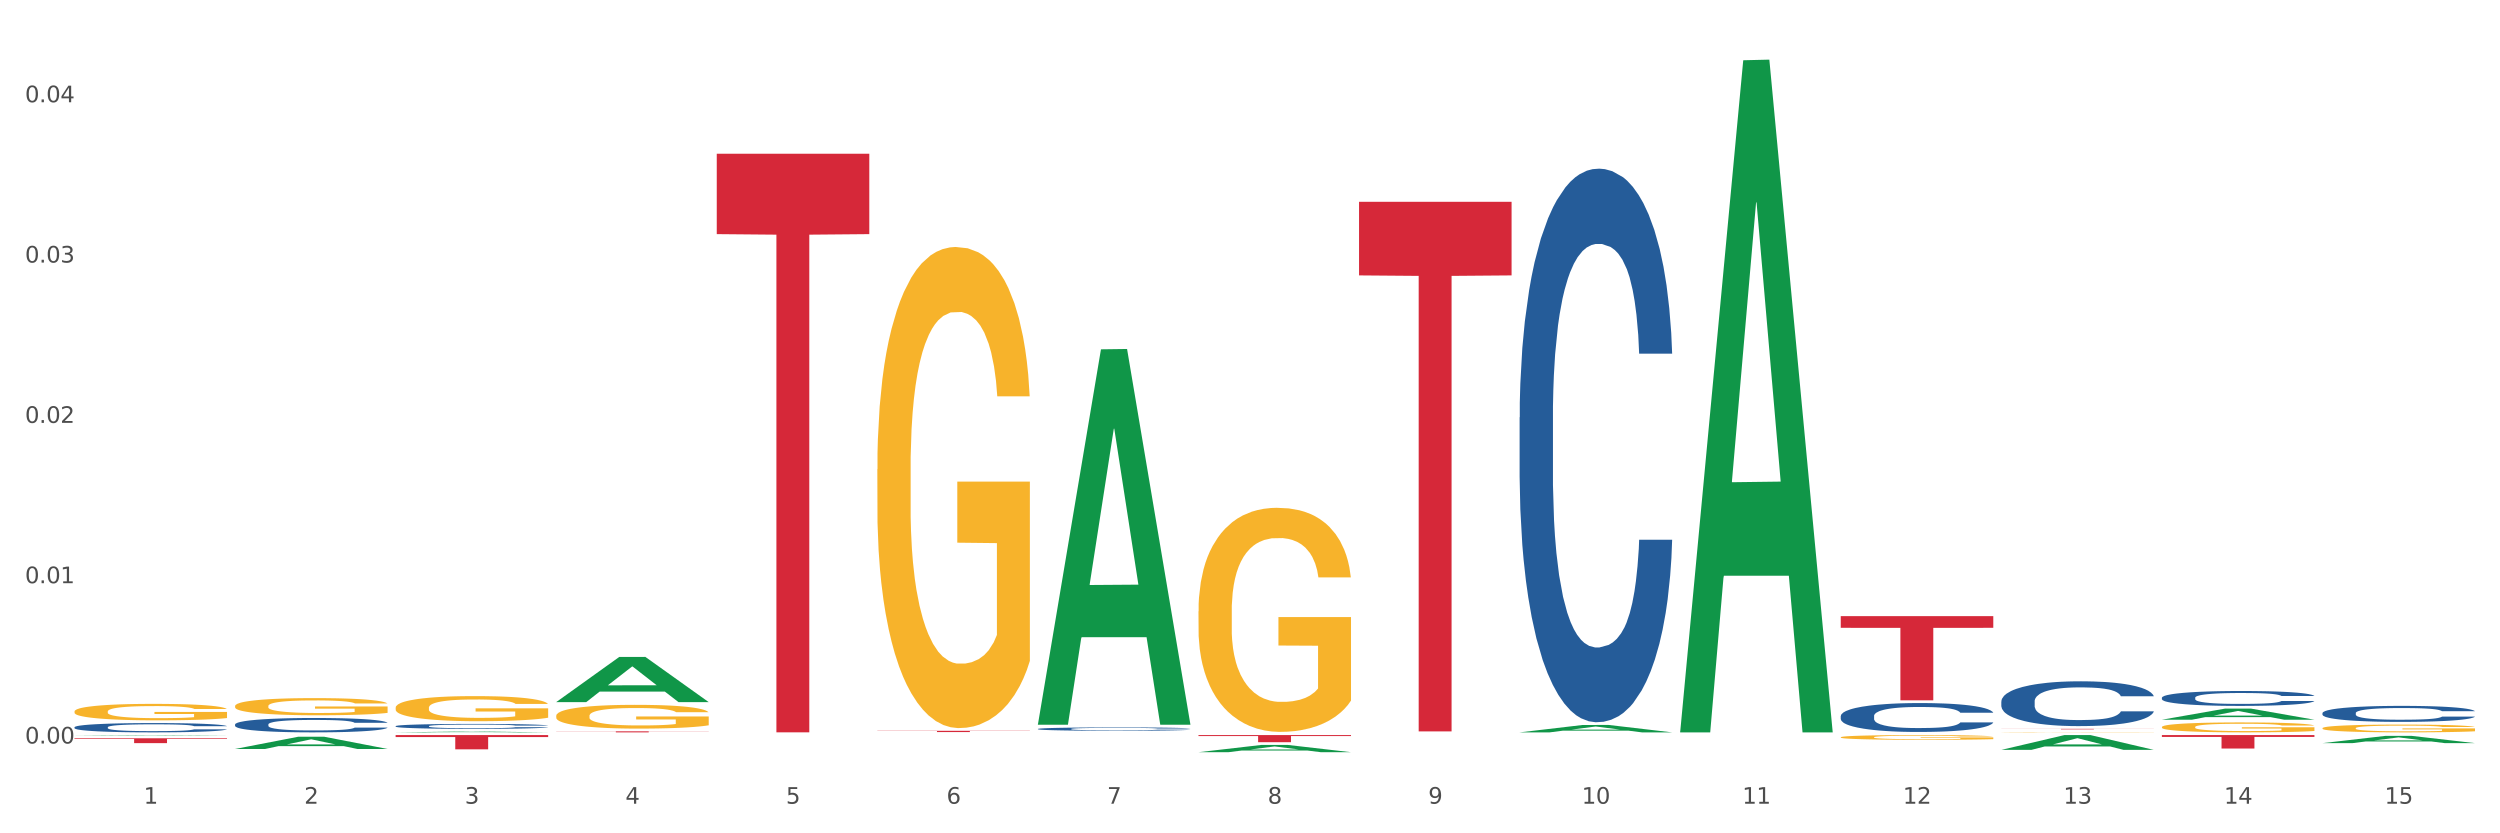 <?xml version="1.0" encoding="utf-8" standalone="no"?>
<!DOCTYPE svg PUBLIC "-//W3C//DTD SVG 1.1//EN"
  "http://www.w3.org/Graphics/SVG/1.1/DTD/svg11.dtd">
<svg xmlns:xlink="http://www.w3.org/1999/xlink" width="1080pt" height="360pt" viewBox="0 0 1080 360" xmlns="http://www.w3.org/2000/svg" version="1.1">
 <rect x="0" y="0" width="1080" height="360" fill="#333333" stroke="none"/>
 <defs>
  <style type="text/css">*{stroke-linejoin: round; stroke-linecap: butt}</style>
 </defs>
 <g id="figure_1">
  <g id="patch_1">
   <path d="M 0 360 
L 1080 360 
L 1080 0 
L 0 0 
z
" style="fill: #ffffff; stroke: #ffffff; stroke-linejoin: miter"/>
  </g>
  <g id="axes_1">
   <g id="matplotlib.axis_1">
    <g id="xtick_1">
     <g id="text_1">
      <!-- 1 -->
      <g style="fill: #4d4d4d" transform="translate(62.07 347.204) scale(0.096 -0.096)">
       <defs>
        <path id="DejaVuSans-31" d="M 794 531 
L 1825 531 
L 1825 4091 
L 703 3866 
L 703 4441 
L 1819 4666 
L 2450 4666 
L 2450 531 
L 3481 531 
L 3481 0 
L 794 0 
L 794 531 
z
" transform="scale(0.016)"/>
       </defs>
       <use xlink:href="#DejaVuSans-31"/>
      </g>
     </g>
    </g>
    <g id="xtick_2">
     <g id="text_2">
      <!-- 2 -->
      <g style="fill: #4d4d4d" transform="translate(131.436 347.204) scale(0.096 -0.096)">
       <defs>
        <path id="DejaVuSans-32" d="M 1228 531 
L 3431 531 
L 3431 0 
L 469 0 
L 469 531 
Q 828 903 1448 1529 
Q 2069 2156 2228 2338 
Q 2531 2678 2651 2914 
Q 2772 3150 2772 3378 
Q 2772 3750 2511 3984 
Q 2250 4219 1831 4219 
Q 1534 4219 1204 4116 
Q 875 4013 500 3803 
L 500 4441 
Q 881 4594 1212 4672 
Q 1544 4750 1819 4750 
Q 2544 4750 2975 4387 
Q 3406 4025 3406 3419 
Q 3406 3131 3298 2873 
Q 3191 2616 2906 2266 
Q 2828 2175 2409 1742 
Q 1991 1309 1228 531 
z
" transform="scale(0.016)"/>
       </defs>
       <use xlink:href="#DejaVuSans-32"/>
      </g>
     </g>
    </g>
    <g id="xtick_3">
     <g id="text_3">
      <!-- 3 -->
      <g style="fill: #4d4d4d" transform="translate(200.802 347.204) scale(0.096 -0.096)">
       <defs>
        <path id="DejaVuSans-33" d="M 2597 2516 
Q 3050 2419 3304 2112 
Q 3559 1806 3559 1356 
Q 3559 666 3084 287 
Q 2609 -91 1734 -91 
Q 1441 -91 1130 -33 
Q 819 25 488 141 
L 488 750 
Q 750 597 1062 519 
Q 1375 441 1716 441 
Q 2309 441 2620 675 
Q 2931 909 2931 1356 
Q 2931 1769 2642 2001 
Q 2353 2234 1838 2234 
L 1294 2234 
L 1294 2753 
L 1863 2753 
Q 2328 2753 2575 2939 
Q 2822 3125 2822 3475 
Q 2822 3834 2567 4026 
Q 2313 4219 1838 4219 
Q 1578 4219 1281 4162 
Q 984 4106 628 3988 
L 628 4550 
Q 988 4650 1302 4700 
Q 1616 4750 1894 4750 
Q 2613 4750 3031 4423 
Q 3450 4097 3450 3541 
Q 3450 3153 3228 2886 
Q 3006 2619 2597 2516 
z
" transform="scale(0.016)"/>
       </defs>
       <use xlink:href="#DejaVuSans-33"/>
      </g>
     </g>
    </g>
    <g id="xtick_4">
     <g id="text_4">
      <!-- 4 -->
      <g style="fill: #4d4d4d" transform="translate(270.169 347.204) scale(0.096 -0.096)">
       <defs>
        <path id="DejaVuSans-34" d="M 2419 4116 
L 825 1625 
L 2419 1625 
L 2419 4116 
z
M 2253 4666 
L 3047 4666 
L 3047 1625 
L 3713 1625 
L 3713 1100 
L 3047 1100 
L 3047 0 
L 2419 0 
L 2419 1100 
L 313 1100 
L 313 1709 
L 2253 4666 
z
" transform="scale(0.016)"/>
       </defs>
       <use xlink:href="#DejaVuSans-34"/>
      </g>
     </g>
    </g>
    <g id="xtick_5">
     <g id="text_5">
      <!-- 5 -->
      <g style="fill: #4d4d4d" transform="translate(339.535 347.204) scale(0.096 -0.096)">
       <defs>
        <path id="DejaVuSans-35" d="M 691 4666 
L 3169 4666 
L 3169 4134 
L 1269 4134 
L 1269 2991 
Q 1406 3038 1543 3061 
Q 1681 3084 1819 3084 
Q 2600 3084 3056 2656 
Q 3513 2228 3513 1497 
Q 3513 744 3044 326 
Q 2575 -91 1722 -91 
Q 1428 -91 1123 -41 
Q 819 9 494 109 
L 494 744 
Q 775 591 1075 516 
Q 1375 441 1709 441 
Q 2250 441 2565 725 
Q 2881 1009 2881 1497 
Q 2881 1984 2565 2268 
Q 2250 2553 1709 2553 
Q 1456 2553 1204 2497 
Q 953 2441 691 2322 
L 691 4666 
z
" transform="scale(0.016)"/>
       </defs>
       <use xlink:href="#DejaVuSans-35"/>
      </g>
     </g>
    </g>
    <g id="xtick_6">
     <g id="text_6">
      <!-- 6 -->
      <g style="fill: #4d4d4d" transform="translate(408.901 347.204) scale(0.096 -0.096)">
       <defs>
        <path id="DejaVuSans-36" d="M 2113 2584 
Q 1688 2584 1439 2293 
Q 1191 2003 1191 1497 
Q 1191 994 1439 701 
Q 1688 409 2113 409 
Q 2538 409 2786 701 
Q 3034 994 3034 1497 
Q 3034 2003 2786 2293 
Q 2538 2584 2113 2584 
z
M 3366 4563 
L 3366 3988 
Q 3128 4100 2886 4159 
Q 2644 4219 2406 4219 
Q 1781 4219 1451 3797 
Q 1122 3375 1075 2522 
Q 1259 2794 1537 2939 
Q 1816 3084 2150 3084 
Q 2853 3084 3261 2657 
Q 3669 2231 3669 1497 
Q 3669 778 3244 343 
Q 2819 -91 2113 -91 
Q 1303 -91 875 529 
Q 447 1150 447 2328 
Q 447 3434 972 4092 
Q 1497 4750 2381 4750 
Q 2619 4750 2861 4703 
Q 3103 4656 3366 4563 
z
" transform="scale(0.016)"/>
       </defs>
       <use xlink:href="#DejaVuSans-36"/>
      </g>
     </g>
    </g>
    <g id="xtick_7">
     <g id="text_7">
      <!-- 7 -->
      <g style="fill: #4d4d4d" transform="translate(478.267 347.204) scale(0.096 -0.096)">
       <defs>
        <path id="DejaVuSans-37" d="M 525 4666 
L 3525 4666 
L 3525 4397 
L 1831 0 
L 1172 0 
L 2766 4134 
L 525 4134 
L 525 4666 
z
" transform="scale(0.016)"/>
       </defs>
       <use xlink:href="#DejaVuSans-37"/>
      </g>
     </g>
    </g>
    <g id="xtick_8">
     <g id="text_8">
      <!-- 8 -->
      <g style="fill: #4d4d4d" transform="translate(547.634 347.204) scale(0.096 -0.096)">
       <defs>
        <path id="DejaVuSans-38" d="M 2034 2216 
Q 1584 2216 1326 1975 
Q 1069 1734 1069 1313 
Q 1069 891 1326 650 
Q 1584 409 2034 409 
Q 2484 409 2743 651 
Q 3003 894 3003 1313 
Q 3003 1734 2745 1975 
Q 2488 2216 2034 2216 
z
M 1403 2484 
Q 997 2584 770 2862 
Q 544 3141 544 3541 
Q 544 4100 942 4425 
Q 1341 4750 2034 4750 
Q 2731 4750 3128 4425 
Q 3525 4100 3525 3541 
Q 3525 3141 3298 2862 
Q 3072 2584 2669 2484 
Q 3125 2378 3379 2068 
Q 3634 1759 3634 1313 
Q 3634 634 3220 271 
Q 2806 -91 2034 -91 
Q 1263 -91 848 271 
Q 434 634 434 1313 
Q 434 1759 690 2068 
Q 947 2378 1403 2484 
z
M 1172 3481 
Q 1172 3119 1398 2916 
Q 1625 2713 2034 2713 
Q 2441 2713 2670 2916 
Q 2900 3119 2900 3481 
Q 2900 3844 2670 4047 
Q 2441 4250 2034 4250 
Q 1625 4250 1398 4047 
Q 1172 3844 1172 3481 
z
" transform="scale(0.016)"/>
       </defs>
       <use xlink:href="#DejaVuSans-38"/>
      </g>
     </g>
    </g>
    <g id="xtick_9">
     <g id="text_9">
      <!-- 9 -->
      <g style="fill: #4d4d4d" transform="translate(617 347.204) scale(0.096 -0.096)">
       <defs>
        <path id="DejaVuSans-39" d="M 703 97 
L 703 672 
Q 941 559 1184 500 
Q 1428 441 1663 441 
Q 2288 441 2617 861 
Q 2947 1281 2994 2138 
Q 2813 1869 2534 1725 
Q 2256 1581 1919 1581 
Q 1219 1581 811 2004 
Q 403 2428 403 3163 
Q 403 3881 828 4315 
Q 1253 4750 1959 4750 
Q 2769 4750 3195 4129 
Q 3622 3509 3622 2328 
Q 3622 1225 3098 567 
Q 2575 -91 1691 -91 
Q 1453 -91 1209 -44 
Q 966 3 703 97 
z
M 1959 2075 
Q 2384 2075 2632 2365 
Q 2881 2656 2881 3163 
Q 2881 3666 2632 3958 
Q 2384 4250 1959 4250 
Q 1534 4250 1286 3958 
Q 1038 3666 1038 3163 
Q 1038 2656 1286 2365 
Q 1534 2075 1959 2075 
z
" transform="scale(0.016)"/>
       </defs>
       <use xlink:href="#DejaVuSans-39"/>
      </g>
     </g>
    </g>
    <g id="xtick_10">
     <g id="text_10">
      <!-- 10 -->
      <g style="fill: #4d4d4d" transform="translate(683.312 347.204) scale(0.096 -0.096)">
       <defs>
        <path id="DejaVuSans-30" d="M 2034 4250 
Q 1547 4250 1301 3770 
Q 1056 3291 1056 2328 
Q 1056 1369 1301 889 
Q 1547 409 2034 409 
Q 2525 409 2770 889 
Q 3016 1369 3016 2328 
Q 3016 3291 2770 3770 
Q 2525 4250 2034 4250 
z
M 2034 4750 
Q 2819 4750 3233 4129 
Q 3647 3509 3647 2328 
Q 3647 1150 3233 529 
Q 2819 -91 2034 -91 
Q 1250 -91 836 529 
Q 422 1150 422 2328 
Q 422 3509 836 4129 
Q 1250 4750 2034 4750 
z
" transform="scale(0.016)"/>
       </defs>
       <use xlink:href="#DejaVuSans-31"/>
       <use xlink:href="#DejaVuSans-30" transform="translate(63.623 0)"/>
      </g>
     </g>
    </g>
    <g id="xtick_11">
     <g id="text_11">
      <!-- 11 -->
      <g style="fill: #4d4d4d" transform="translate(752.678 347.204) scale(0.096 -0.096)">
       <use xlink:href="#DejaVuSans-31"/>
       <use xlink:href="#DejaVuSans-31" transform="translate(63.623 0)"/>
      </g>
     </g>
    </g>
    <g id="xtick_12">
     <g id="text_12">
      <!-- 12 -->
      <g style="fill: #4d4d4d" transform="translate(822.044 347.204) scale(0.096 -0.096)">
       <use xlink:href="#DejaVuSans-31"/>
       <use xlink:href="#DejaVuSans-32" transform="translate(63.623 0)"/>
      </g>
     </g>
    </g>
    <g id="xtick_13">
     <g id="text_13">
      <!-- 13 -->
      <g style="fill: #4d4d4d" transform="translate(891.411 347.204) scale(0.096 -0.096)">
       <use xlink:href="#DejaVuSans-31"/>
       <use xlink:href="#DejaVuSans-33" transform="translate(63.623 0)"/>
      </g>
     </g>
    </g>
    <g id="xtick_14">
     <g id="text_14">
      <!-- 14 -->
      <g style="fill: #4d4d4d" transform="translate(960.777 347.204) scale(0.096 -0.096)">
       <use xlink:href="#DejaVuSans-31"/>
       <use xlink:href="#DejaVuSans-34" transform="translate(63.623 0)"/>
      </g>
     </g>
    </g>
    <g id="xtick_15">
     <g id="text_15">
      <!-- 15 -->
      <g style="fill: #4d4d4d" transform="translate(1030.143 347.204) scale(0.096 -0.096)">
       <use xlink:href="#DejaVuSans-31"/>
       <use xlink:href="#DejaVuSans-35" transform="translate(63.623 0)"/>
      </g>
     </g>
    </g>
    <g id="xtick_16"/>
    <g id="xtick_17"/>
    <g id="xtick_18"/>
    <g id="xtick_19"/>
    <g id="xtick_20"/>
    <g id="xtick_21"/>
    <g id="xtick_22"/>
    <g id="xtick_23"/>
    <g id="xtick_24"/>
    <g id="xtick_25"/>
    <g id="xtick_26"/>
    <g id="xtick_27"/>
    <g id="xtick_28"/>
    <g id="xtick_29"/>
   </g>
   <g id="matplotlib.axis_2">
    <g id="ytick_1">
     <g id="text_16">
      <!-- 0.00 -->
      <g style="fill: #4d4d4d" transform="translate(10.8 321.2) scale(0.096 -0.096)">
       <defs>
        <path id="DejaVuSans-2e" d="M 684 794 
L 1344 794 
L 1344 0 
L 684 0 
L 684 794 
z
" transform="scale(0.016)"/>
       </defs>
       <use xlink:href="#DejaVuSans-30"/>
       <use xlink:href="#DejaVuSans-2e" transform="translate(63.623 0)"/>
       <use xlink:href="#DejaVuSans-30" transform="translate(95.41 0)"/>
       <use xlink:href="#DejaVuSans-30" transform="translate(159.033 0)"/>
      </g>
     </g>
    </g>
    <g id="ytick_2">
     <g id="text_17">
      <!-- 0.01 -->
      <g style="fill: #4d4d4d" transform="translate(10.8 251.944) scale(0.096 -0.096)">
       <use xlink:href="#DejaVuSans-30"/>
       <use xlink:href="#DejaVuSans-2e" transform="translate(63.623 0)"/>
       <use xlink:href="#DejaVuSans-30" transform="translate(95.41 0)"/>
       <use xlink:href="#DejaVuSans-31" transform="translate(159.033 0)"/>
      </g>
     </g>
    </g>
    <g id="ytick_3">
     <g id="text_18">
      <!-- 0.02 -->
      <g style="fill: #4d4d4d" transform="translate(10.8 182.688) scale(0.096 -0.096)">
       <use xlink:href="#DejaVuSans-30"/>
       <use xlink:href="#DejaVuSans-2e" transform="translate(63.623 0)"/>
       <use xlink:href="#DejaVuSans-30" transform="translate(95.41 0)"/>
       <use xlink:href="#DejaVuSans-32" transform="translate(159.033 0)"/>
      </g>
     </g>
    </g>
    <g id="ytick_4">
     <g id="text_19">
      <!-- 0.03 -->
      <g style="fill: #4d4d4d" transform="translate(10.8 113.432) scale(0.096 -0.096)">
       <use xlink:href="#DejaVuSans-30"/>
       <use xlink:href="#DejaVuSans-2e" transform="translate(63.623 0)"/>
       <use xlink:href="#DejaVuSans-30" transform="translate(95.41 0)"/>
       <use xlink:href="#DejaVuSans-33" transform="translate(159.033 0)"/>
      </g>
     </g>
    </g>
    <g id="ytick_5">
     <g id="text_20">
      <!-- 0.04 -->
      <g style="fill: #4d4d4d" transform="translate(10.8 44.175) scale(0.096 -0.096)">
       <use xlink:href="#DejaVuSans-30"/>
       <use xlink:href="#DejaVuSans-2e" transform="translate(63.623 0)"/>
       <use xlink:href="#DejaVuSans-30" transform="translate(95.41 0)"/>
       <use xlink:href="#DejaVuSans-34" transform="translate(159.033 0)"/>
      </g>
     </g>
    </g>
    <g id="ytick_6"/>
    <g id="ytick_7"/>
    <g id="ytick_8"/>
    <g id="ytick_9"/>
   </g>
   <g id="PolyCollection_1">
    <path d="M 101.541 323.549 
L 101.609 323.544 
L 128.784 318.28 
L 140.061 318.275 
L 167.439 323.559 
L 154.395 323.559 
L 148.485 322.328 
L 120.427 322.328 
L 120.224 322.348 
L 114.517 323.559 
L 101.541 323.559 
L 101.541 323.549 
L 123.96 321.594 
L 144.952 321.589 
L 134.558 319.401 
L 134.422 319.392 
L 134.286 319.406 
L 123.892 321.589 
L 123.96 321.594 
L 101.541 323.549 
z
" clip-path="url(#p23dbd5005e)" style="fill: #109648"/>
    <path d="M 32.175 317.768 
L 32.243 317.768 
L 59.417 317.553 
L 70.695 317.553 
L 98.073 317.769 
L 85.029 317.769 
L 79.119 317.718 
L 51.061 317.718 
L 50.857 317.719 
L 45.151 317.769 
L 32.175 317.769 
L 32.175 317.768 
L 54.594 317.688 
L 75.586 317.688 
L 65.192 317.599 
L 65.056 317.599 
L 64.92 317.599 
L 54.526 317.688 
L 54.594 317.688 
L 32.175 317.768 
z
" clip-path="url(#p23dbd5005e)" style="fill: #109648"/>
    <path d="M 240.274 303.284 
L 240.342 303.266 
L 267.516 283.799 
L 278.793 283.78 
L 306.172 303.321 
L 293.128 303.321 
L 287.217 298.77 
L 259.16 298.77 
L 258.956 298.844 
L 253.249 303.321 
L 240.274 303.321 
L 240.274 303.284 
L 262.693 296.055 
L 283.685 296.037 
L 273.291 287.945 
L 273.155 287.908 
L 273.019 287.964 
L 262.625 296.037 
L 262.693 296.055 
L 240.274 303.284 
z
" clip-path="url(#p23dbd5005e)" style="fill: #109648"/>
    <path d="M 170.907 316.385 
L 170.975 316.385 
L 198.15 316.036 
L 209.427 316.035 
L 236.805 316.386 
L 223.762 316.386 
L 217.851 316.304 
L 189.794 316.304 
L 189.59 316.306 
L 183.883 316.386 
L 170.907 316.386 
L 170.907 316.385 
L 193.326 316.256 
L 214.319 316.255 
L 203.924 316.11 
L 203.788 316.109 
L 203.653 316.11 
L 193.258 316.255 
L 193.326 316.256 
L 170.907 316.385 
z
" clip-path="url(#p23dbd5005e)" style="fill: #109648"/>
    <path d="M 448.372 312.77 
L 448.44 312.618 
L 475.615 150.908 
L 486.892 150.756 
L 514.27 313.075 
L 501.227 313.075 
L 495.316 275.277 
L 467.259 275.277 
L 467.055 275.886 
L 461.348 313.075 
L 448.372 313.075 
L 448.372 312.77 
L 470.791 252.72 
L 491.783 252.567 
L 481.389 185.353 
L 481.253 185.048 
L 481.117 185.506 
L 470.723 252.567 
L 470.791 252.72 
L 448.372 312.77 
z
" clip-path="url(#p23dbd5005e)" style="fill: #109648"/>
    <path d="M 517.739 324.944 
L 517.806 324.941 
L 544.981 321.807 
L 556.258 321.804 
L 583.636 324.95 
L 570.593 324.95 
L 564.682 324.217 
L 536.625 324.217 
L 536.421 324.229 
L 530.714 324.95 
L 517.739 324.95 
L 517.739 324.944 
L 540.157 323.78 
L 561.15 323.777 
L 550.755 322.475 
L 550.62 322.469 
L 550.484 322.478 
L 540.089 323.777 
L 540.157 323.78 
L 517.739 324.944 
z
" clip-path="url(#p23dbd5005e)" style="fill: #109648"/>
    <path d="M 725.837 315.84 
L 725.905 315.567 
L 753.08 26.032 
L 764.357 25.759 
L 791.735 316.386 
L 778.691 316.386 
L 772.781 248.709 
L 744.723 248.709 
L 744.52 249.801 
L 738.813 316.386 
L 725.837 316.386 
L 725.837 315.84 
L 748.256 208.322 
L 769.248 208.049 
L 758.854 87.705 
L 758.718 87.159 
L 758.582 87.978 
L 748.188 208.049 
L 748.256 208.322 
L 725.837 315.84 
z
" clip-path="url(#p23dbd5005e)" style="fill: #109648"/>
    <path d="M 656.471 316.38 
L 656.539 316.377 
L 683.713 313.187 
L 694.991 313.184 
L 722.369 316.386 
L 709.325 316.386 
L 703.415 315.64 
L 675.357 315.64 
L 675.153 315.652 
L 669.447 316.386 
L 656.471 316.386 
L 656.471 316.38 
L 678.89 315.195 
L 699.882 315.192 
L 689.488 313.866 
L 689.352 313.86 
L 689.216 313.869 
L 678.822 315.192 
L 678.89 315.195 
L 656.471 316.38 
z
" clip-path="url(#p23dbd5005e)" style="fill: #109648"/>
    <path d="M 1003.302 321.029 
L 1003.37 321.026 
L 1030.544 317.897 
L 1041.822 317.894 
L 1069.2 321.035 
L 1056.156 321.035 
L 1050.246 320.304 
L 1022.188 320.304 
L 1021.984 320.316 
L 1016.278 321.035 
L 1003.302 321.035 
L 1003.302 321.029 
L 1025.721 319.867 
L 1046.713 319.864 
L 1036.319 318.564 
L 1036.183 318.558 
L 1036.047 318.567 
L 1025.653 319.864 
L 1025.721 319.867 
L 1003.302 321.029 
z
" clip-path="url(#p23dbd5005e)" style="fill: #109648"/>
    <path d="M 933.936 310.911 
L 934.004 310.907 
L 961.178 306.126 
L 972.456 306.121 
L 999.834 310.92 
L 986.79 310.92 
L 980.88 309.803 
L 952.822 309.803 
L 952.618 309.821 
L 946.912 310.92 
L 933.936 310.92 
L 933.936 310.911 
L 956.355 309.136 
L 977.347 309.131 
L 966.953 307.144 
L 966.817 307.135 
L 966.681 307.149 
L 956.287 309.131 
L 956.355 309.136 
L 933.936 310.911 
z
" clip-path="url(#p23dbd5005e)" style="fill: #109648"/>
    <path d="M 864.57 323.944 
L 864.638 323.938 
L 891.812 317.559 
L 903.089 317.553 
L 930.468 323.956 
L 917.424 323.956 
L 911.513 322.465 
L 883.456 322.465 
L 883.252 322.489 
L 877.545 323.956 
L 864.57 323.956 
L 864.57 323.944 
L 886.989 321.575 
L 907.981 321.569 
L 897.587 318.918 
L 897.451 318.906 
L 897.315 318.924 
L 886.921 321.569 
L 886.989 321.575 
L 864.57 323.944 
z
" clip-path="url(#p23dbd5005e)" style="fill: #109648"/>
    <path d="M 240.274 309.237 
L 240.351 309.227 
L 240.351 308.89 
L 240.507 308.599 
L 241.285 307.895 
L 242.452 307.313 
L 243.308 307.003 
L 244.164 306.75 
L 245.175 306.496 
L 246.42 306.234 
L 248.676 305.849 
L 250.077 305.652 
L 251.788 305.445 
L 254.9 305.145 
L 257.157 304.976 
L 259.491 304.835 
L 263.303 304.666 
L 265.793 304.591 
L 268.438 304.535 
L 271.628 304.497 
L 274.04 304.488 
L 279.33 304.516 
L 283.843 304.601 
L 286.021 304.666 
L 288.822 304.779 
L 290.3 304.854 
L 292.712 305.004 
L 295.202 305.201 
L 296.913 305.37 
L 299.481 305.689 
L 301.426 306.008 
L 303.215 306.403 
L 304.149 306.675 
L 304.849 306.928 
L 305.471 307.219 
L 306.094 307.679 
L 292.089 307.679 
L 291.545 307.35 
L 290.689 307.041 
L 289.444 306.74 
L 288.355 306.553 
L 286.488 306.318 
L 284.776 306.168 
L 282.987 306.055 
L 280.808 305.961 
L 279.097 305.914 
L 276.685 305.877 
L 271.939 305.886 
L 268.749 305.961 
L 266.571 306.055 
L 265.17 306.14 
L 263.925 306.234 
L 262.525 306.365 
L 260.891 306.562 
L 259.724 306.74 
L 258.557 306.966 
L 257.623 307.191 
L 256.768 307.454 
L 256.067 307.735 
L 255.523 308.026 
L 255.056 308.383 
L 254.667 308.974 
L 254.667 310.26 
L 254.823 310.551 
L 255.212 310.936 
L 255.678 311.226 
L 256.456 311.574 
L 257.157 311.808 
L 258.479 312.146 
L 259.957 312.428 
L 261.124 312.606 
L 262.291 312.756 
L 264.314 312.963 
L 266.571 313.132 
L 268.516 313.235 
L 271.161 313.329 
L 272.95 313.366 
L 274.506 313.385 
L 278.319 313.385 
L 281.042 313.357 
L 284.076 313.291 
L 286.41 313.207 
L 288.355 313.104 
L 290.533 312.935 
L 291.934 312.775 
L 291.934 310.814 
L 274.818 310.804 
L 274.818 309.5 
L 306.172 309.5 
L 306.172 313.329 
L 304.849 313.526 
L 303.371 313.704 
L 301.815 313.864 
L 299.481 314.061 
L 296.68 314.249 
L 294.19 314.38 
L 291.545 314.493 
L 288.433 314.596 
L 284.387 314.69 
L 281.897 314.727 
L 278.785 314.755 
L 275.129 314.765 
L 271.939 314.746 
L 268.827 314.699 
L 265.559 314.615 
L 262.369 314.493 
L 259.957 314.371 
L 257.546 314.22 
L 254.978 314.023 
L 252.955 313.836 
L 251.399 313.667 
L 249.688 313.451 
L 247.82 313.169 
L 246.42 312.916 
L 245.175 312.653 
L 243.853 312.315 
L 242.919 312.024 
L 241.985 311.658 
L 241.441 311.386 
L 240.818 310.964 
L 240.351 310.372 
L 240.274 309.237 
z
" clip-path="url(#p23dbd5005e)" style="fill: #f7b32b"/>
    <path d="M 309.64 66.405 
L 375.538 66.405 
L 375.538 101.141 
L 349.616 101.376 
L 349.616 316.363 
L 335.406 316.363 
L 335.406 101.376 
L 309.64 101.141 
L 309.64 66.64 
L 309.64 66.405 
z
" clip-path="url(#p23dbd5005e)" style="fill: #d62839"/>
    <path d="M 240.274 315.932 
L 306.172 315.932 
L 306.172 315.995 
L 280.25 315.995 
L 280.25 316.386 
L 266.039 316.386 
L 266.039 315.995 
L 240.274 315.995 
L 240.274 315.932 
L 240.274 315.932 
z
" clip-path="url(#p23dbd5005e)" style="fill: #d62839"/>
    <path d="M 170.907 317.553 
L 236.805 317.553 
L 236.805 318.409 
L 210.883 318.415 
L 210.883 323.714 
L 196.673 323.714 
L 196.673 318.415 
L 170.907 318.409 
L 170.907 317.559 
L 170.907 317.553 
z
" clip-path="url(#p23dbd5005e)" style="fill: #d62839"/>
    <path d="M 32.175 318.936 
L 98.073 318.936 
L 98.073 319.226 
L 72.151 319.228 
L 72.151 321.021 
L 57.941 321.021 
L 57.941 319.228 
L 32.175 319.226 
L 32.175 318.938 
L 32.175 318.936 
z
" clip-path="url(#p23dbd5005e)" style="fill: #d62839"/>
    <path d="M 32.175 307.362 
L 32.253 307.355 
L 32.253 307.121 
L 32.408 306.92 
L 33.186 306.432 
L 34.353 306.028 
L 35.209 305.814 
L 36.065 305.638 
L 37.076 305.463 
L 38.321 305.28 
L 40.578 305.014 
L 41.978 304.877 
L 43.69 304.734 
L 46.802 304.526 
L 49.058 304.409 
L 51.392 304.311 
L 55.204 304.194 
L 57.694 304.142 
L 60.339 304.103 
L 63.529 304.077 
L 65.941 304.071 
L 71.231 304.09 
L 75.744 304.149 
L 77.922 304.194 
L 80.723 304.272 
L 82.201 304.324 
L 84.613 304.428 
L 87.103 304.565 
L 88.815 304.682 
L 91.382 304.903 
L 93.327 305.124 
L 95.116 305.397 
L 96.05 305.586 
L 96.75 305.762 
L 97.373 305.963 
L 97.995 306.282 
L 83.991 306.282 
L 83.446 306.054 
L 82.59 305.84 
L 81.346 305.632 
L 80.256 305.502 
L 78.389 305.339 
L 76.677 305.235 
L 74.888 305.157 
L 72.71 305.092 
L 70.998 305.059 
L 68.586 305.033 
L 63.84 305.04 
L 60.65 305.092 
L 58.472 305.157 
L 57.071 305.215 
L 55.827 305.28 
L 54.426 305.371 
L 52.792 305.508 
L 51.625 305.632 
L 50.458 305.788 
L 49.525 305.944 
L 48.669 306.126 
L 47.969 306.321 
L 47.424 306.523 
L 46.957 306.77 
L 46.568 307.18 
L 46.568 308.071 
L 46.724 308.273 
L 47.113 308.539 
L 47.58 308.741 
L 48.358 308.982 
L 49.058 309.144 
L 50.381 309.378 
L 51.859 309.573 
L 53.026 309.697 
L 54.193 309.801 
L 56.216 309.944 
L 58.472 310.061 
L 60.417 310.133 
L 63.062 310.198 
L 64.852 310.224 
L 66.408 310.237 
L 70.22 310.237 
L 72.943 310.217 
L 75.977 310.172 
L 78.311 310.113 
L 80.256 310.042 
L 82.435 309.925 
L 83.835 309.814 
L 83.835 308.455 
L 66.719 308.448 
L 66.719 307.544 
L 98.073 307.544 
L 98.073 310.198 
L 96.75 310.334 
L 95.272 310.458 
L 93.716 310.569 
L 91.382 310.705 
L 88.581 310.835 
L 86.091 310.926 
L 83.446 311.004 
L 80.334 311.076 
L 76.288 311.141 
L 73.799 311.167 
L 70.687 311.187 
L 67.03 311.193 
L 63.84 311.18 
L 60.728 311.148 
L 57.461 311.089 
L 54.271 311.004 
L 51.859 310.92 
L 49.447 310.816 
L 46.879 310.679 
L 44.857 310.549 
L 43.301 310.432 
L 41.589 310.282 
L 39.722 310.087 
L 38.321 309.912 
L 37.076 309.73 
L 35.754 309.495 
L 34.82 309.294 
L 33.887 309.04 
L 33.342 308.851 
L 32.72 308.559 
L 32.253 308.149 
L 32.175 307.362 
z
" clip-path="url(#p23dbd5005e)" style="fill: #f7b32b"/>
    <path d="M 101.541 305.011 
L 101.619 305.004 
L 101.619 304.761 
L 101.775 304.551 
L 102.553 304.043 
L 103.72 303.623 
L 104.575 303.399 
L 105.431 303.216 
L 106.443 303.033 
L 107.688 302.844 
L 109.944 302.566 
L 111.344 302.424 
L 113.056 302.275 
L 116.168 302.058 
L 118.424 301.936 
L 120.758 301.835 
L 124.57 301.713 
L 127.06 301.659 
L 129.705 301.618 
L 132.895 301.591 
L 135.307 301.584 
L 140.598 301.604 
L 145.11 301.665 
L 147.289 301.713 
L 150.089 301.794 
L 151.568 301.848 
L 153.979 301.957 
L 156.469 302.099 
L 158.181 302.221 
L 160.748 302.451 
L 162.693 302.681 
L 164.483 302.966 
L 165.416 303.162 
L 166.117 303.345 
L 166.739 303.555 
L 167.361 303.887 
L 153.357 303.887 
L 152.812 303.65 
L 151.957 303.426 
L 150.712 303.21 
L 149.623 303.074 
L 147.755 302.905 
L 146.044 302.796 
L 144.254 302.715 
L 142.076 302.647 
L 140.364 302.614 
L 137.952 302.586 
L 133.206 302.593 
L 130.017 302.647 
L 127.838 302.715 
L 126.438 302.776 
L 125.193 302.844 
L 123.792 302.939 
L 122.159 303.081 
L 120.992 303.21 
L 119.825 303.372 
L 118.891 303.535 
L 118.035 303.724 
L 117.335 303.928 
L 116.79 304.137 
L 116.324 304.395 
L 115.935 304.822 
L 115.935 305.749 
L 116.09 305.959 
L 116.479 306.237 
L 116.946 306.447 
L 117.724 306.698 
L 118.424 306.867 
L 119.747 307.111 
L 121.225 307.314 
L 122.392 307.443 
L 123.559 307.551 
L 125.582 307.7 
L 127.838 307.822 
L 129.783 307.897 
L 132.428 307.964 
L 134.218 307.991 
L 135.774 308.005 
L 139.586 308.005 
L 142.309 307.985 
L 145.343 307.937 
L 147.678 307.876 
L 149.623 307.802 
L 151.801 307.68 
L 153.201 307.565 
L 153.201 306.149 
L 136.085 306.142 
L 136.085 305.201 
L 167.439 305.201 
L 167.439 307.964 
L 166.117 308.107 
L 164.638 308.235 
L 163.082 308.35 
L 160.748 308.493 
L 157.947 308.628 
L 155.458 308.723 
L 152.812 308.804 
L 149.7 308.879 
L 145.655 308.946 
L 143.165 308.973 
L 140.053 308.994 
L 136.396 309.001 
L 133.206 308.987 
L 130.094 308.953 
L 126.827 308.892 
L 123.637 308.804 
L 121.225 308.716 
L 118.813 308.608 
L 116.246 308.465 
L 114.223 308.33 
L 112.667 308.208 
L 110.955 308.052 
L 109.088 307.849 
L 107.688 307.666 
L 106.443 307.477 
L 105.12 307.233 
L 104.186 307.023 
L 103.253 306.759 
L 102.708 306.562 
L 102.086 306.257 
L 101.619 305.831 
L 101.541 305.011 
z
" clip-path="url(#p23dbd5005e)" style="fill: #f7b32b"/>
    <path d="M 933.936 314.074 
L 934.014 314.07 
L 934.014 313.929 
L 934.169 313.807 
L 934.947 313.512 
L 936.114 313.269 
L 936.97 313.139 
L 937.826 313.034 
L 938.837 312.928 
L 940.082 312.818 
L 942.338 312.657 
L 943.739 312.574 
L 945.45 312.488 
L 948.563 312.362 
L 950.819 312.292 
L 953.153 312.233 
L 956.965 312.162 
L 959.455 312.131 
L 962.1 312.107 
L 965.29 312.091 
L 967.702 312.087 
L 972.992 312.099 
L 977.505 312.135 
L 979.683 312.162 
L 982.484 312.209 
L 983.962 312.241 
L 986.374 312.303 
L 988.864 312.386 
L 990.575 312.456 
L 993.143 312.59 
L 995.088 312.723 
L 996.877 312.888 
L 997.811 313.002 
L 998.511 313.108 
L 999.134 313.23 
L 999.756 313.422 
L 985.752 313.422 
L 985.207 313.285 
L 984.351 313.155 
L 983.106 313.03 
L 982.017 312.951 
L 980.15 312.853 
L 978.438 312.79 
L 976.649 312.743 
L 974.47 312.704 
L 972.759 312.684 
L 970.347 312.668 
L 965.601 312.672 
L 962.411 312.704 
L 960.233 312.743 
L 958.832 312.778 
L 957.588 312.818 
L 956.187 312.873 
L 954.553 312.955 
L 953.386 313.03 
L 952.219 313.124 
L 951.286 313.218 
L 950.43 313.328 
L 949.73 313.446 
L 949.185 313.567 
L 948.718 313.717 
L 948.329 313.964 
L 948.329 314.502 
L 948.485 314.623 
L 948.874 314.784 
L 949.341 314.906 
L 950.119 315.051 
L 950.819 315.149 
L 952.141 315.291 
L 953.62 315.408 
L 954.787 315.483 
L 955.954 315.546 
L 957.977 315.632 
L 960.233 315.703 
L 962.178 315.746 
L 964.823 315.785 
L 966.613 315.801 
L 968.169 315.809 
L 971.981 315.809 
L 974.704 315.797 
L 977.738 315.77 
L 980.072 315.734 
L 982.017 315.691 
L 984.196 315.62 
L 985.596 315.554 
L 985.596 314.733 
L 968.48 314.729 
L 968.48 314.184 
L 999.834 314.184 
L 999.834 315.785 
L 998.511 315.868 
L 997.033 315.942 
L 995.477 316.009 
L 993.143 316.091 
L 990.342 316.17 
L 987.852 316.225 
L 985.207 316.272 
L 982.095 316.315 
L 978.049 316.354 
L 975.56 316.37 
L 972.448 316.382 
L 968.791 316.386 
L 965.601 316.378 
L 962.489 316.358 
L 959.221 316.323 
L 956.032 316.272 
L 953.62 316.221 
L 951.208 316.158 
L 948.64 316.076 
L 946.618 315.997 
L 945.061 315.927 
L 943.35 315.836 
L 941.483 315.719 
L 940.082 315.613 
L 938.837 315.503 
L 937.515 315.361 
L 936.581 315.24 
L 935.648 315.087 
L 935.103 314.973 
L 934.48 314.796 
L 934.014 314.549 
L 933.936 314.074 
z
" clip-path="url(#p23dbd5005e)" style="fill: #f7b32b"/>
    <path d="M 1003.302 314.576 
L 1003.38 314.573 
L 1003.38 314.462 
L 1003.535 314.367 
L 1004.314 314.137 
L 1005.481 313.946 
L 1006.336 313.845 
L 1007.192 313.762 
L 1008.204 313.679 
L 1009.448 313.593 
L 1011.705 313.467 
L 1013.105 313.402 
L 1014.817 313.335 
L 1017.929 313.236 
L 1020.185 313.181 
L 1022.519 313.135 
L 1026.331 313.08 
L 1028.821 313.055 
L 1031.466 313.037 
L 1034.656 313.024 
L 1037.068 313.021 
L 1042.358 313.03 
L 1046.871 313.058 
L 1049.049 313.08 
L 1051.85 313.116 
L 1053.328 313.141 
L 1055.74 313.19 
L 1058.23 313.255 
L 1059.942 313.31 
L 1062.509 313.415 
L 1064.454 313.519 
L 1066.244 313.648 
L 1067.177 313.737 
L 1067.877 313.82 
L 1068.5 313.915 
L 1069.122 314.066 
L 1055.118 314.066 
L 1054.573 313.958 
L 1053.717 313.857 
L 1052.473 313.759 
L 1051.383 313.697 
L 1049.516 313.62 
L 1047.805 313.571 
L 1046.015 313.534 
L 1043.837 313.504 
L 1042.125 313.488 
L 1039.713 313.476 
L 1034.967 313.479 
L 1031.777 313.504 
L 1029.599 313.534 
L 1028.199 313.562 
L 1026.954 313.593 
L 1025.553 313.636 
L 1023.919 313.7 
L 1022.752 313.759 
L 1021.585 313.832 
L 1020.652 313.906 
L 1019.796 313.992 
L 1019.096 314.084 
L 1018.551 314.18 
L 1018.084 314.296 
L 1017.695 314.49 
L 1017.695 314.911 
L 1017.851 315.006 
L 1018.24 315.132 
L 1018.707 315.227 
L 1019.485 315.341 
L 1020.185 315.418 
L 1021.508 315.529 
L 1022.986 315.621 
L 1024.153 315.679 
L 1025.32 315.728 
L 1027.343 315.796 
L 1029.599 315.851 
L 1031.544 315.885 
L 1034.189 315.916 
L 1035.979 315.928 
L 1037.535 315.934 
L 1041.347 315.934 
L 1044.07 315.925 
L 1047.104 315.903 
L 1049.438 315.876 
L 1051.383 315.842 
L 1053.562 315.787 
L 1054.962 315.734 
L 1054.962 315.092 
L 1037.846 315.089 
L 1037.846 314.662 
L 1069.2 314.662 
L 1069.2 315.916 
L 1067.877 315.98 
L 1066.399 316.039 
L 1064.843 316.091 
L 1062.509 316.155 
L 1059.708 316.217 
L 1057.219 316.26 
L 1054.573 316.297 
L 1051.461 316.331 
L 1047.416 316.361 
L 1044.926 316.374 
L 1041.814 316.383 
L 1038.157 316.386 
L 1034.967 316.38 
L 1031.855 316.364 
L 1028.588 316.337 
L 1025.398 316.297 
L 1022.986 316.257 
L 1020.574 316.208 
L 1018.007 316.143 
L 1015.984 316.082 
L 1014.428 316.026 
L 1012.716 315.956 
L 1010.849 315.863 
L 1009.448 315.78 
L 1008.204 315.694 
L 1006.881 315.584 
L 1005.947 315.489 
L 1005.014 315.369 
L 1004.469 315.28 
L 1003.847 315.141 
L 1003.38 314.948 
L 1003.302 314.576 
z
" clip-path="url(#p23dbd5005e)" style="fill: #f7b32b"/>
    <path d="M 864.57 316.313 
L 864.647 316.313 
L 864.647 316.309 
L 864.803 316.305 
L 865.581 316.296 
L 866.748 316.288 
L 867.604 316.284 
L 868.46 316.281 
L 869.471 316.278 
L 870.716 316.274 
L 872.972 316.269 
L 874.373 316.267 
L 876.084 316.264 
L 879.196 316.26 
L 881.453 316.258 
L 883.787 316.256 
L 887.599 316.254 
L 890.089 316.253 
L 892.734 316.252 
L 895.924 316.251 
L 898.336 316.251 
L 903.626 316.252 
L 908.139 316.253 
L 910.317 316.254 
L 913.118 316.255 
L 914.596 316.256 
L 917.008 316.258 
L 919.498 316.261 
L 921.209 316.263 
L 923.777 316.267 
L 925.722 316.271 
L 927.511 316.276 
L 928.445 316.28 
L 929.145 316.283 
L 929.767 316.287 
L 930.39 316.293 
L 916.385 316.293 
L 915.841 316.289 
L 914.985 316.285 
L 913.74 316.281 
L 912.651 316.278 
L 910.784 316.275 
L 909.072 316.273 
L 907.283 316.272 
L 905.104 316.271 
L 903.393 316.27 
L 900.981 316.269 
L 896.235 316.27 
L 893.045 316.271 
L 890.867 316.272 
L 889.466 316.273 
L 888.221 316.274 
L 886.821 316.276 
L 885.187 316.278 
L 884.02 316.281 
L 882.853 316.284 
L 881.919 316.287 
L 881.064 316.29 
L 880.363 316.294 
L 879.819 316.298 
L 879.352 316.302 
L 878.963 316.31 
L 878.963 316.327 
L 879.119 316.331 
L 879.508 316.336 
L 879.974 316.34 
L 880.752 316.344 
L 881.453 316.347 
L 882.775 316.352 
L 884.253 316.355 
L 885.42 316.358 
L 886.587 316.36 
L 888.61 316.362 
L 890.867 316.364 
L 892.812 316.366 
L 895.457 316.367 
L 897.246 316.368 
L 898.802 316.368 
L 902.615 316.368 
L 905.338 316.367 
L 908.372 316.367 
L 910.706 316.365 
L 912.651 316.364 
L 914.829 316.362 
L 916.23 316.36 
L 916.23 316.334 
L 899.114 316.334 
L 899.114 316.317 
L 930.468 316.317 
L 930.468 316.367 
L 929.145 316.37 
L 927.667 316.372 
L 926.111 316.374 
L 923.777 316.377 
L 920.976 316.379 
L 918.486 316.381 
L 915.841 316.382 
L 912.729 316.384 
L 908.683 316.385 
L 906.193 316.385 
L 903.081 316.386 
L 899.425 316.386 
L 896.235 316.386 
L 893.123 316.385 
L 889.855 316.384 
L 886.665 316.382 
L 884.253 316.381 
L 881.842 316.379 
L 879.274 316.376 
L 877.251 316.374 
L 875.695 316.371 
L 873.984 316.369 
L 872.116 316.365 
L 870.716 316.362 
L 869.471 316.358 
L 868.149 316.354 
L 867.215 316.35 
L 866.281 316.345 
L 865.737 316.342 
L 865.114 316.336 
L 864.647 316.328 
L 864.57 316.313 
z
" clip-path="url(#p23dbd5005e)" style="fill: #f7b32b"/>
    <path d="M 795.203 318.5 
L 795.281 318.498 
L 795.281 318.431 
L 795.437 318.373 
L 796.215 318.232 
L 797.382 318.116 
L 798.238 318.055 
L 799.094 318.004 
L 800.105 317.954 
L 801.35 317.901 
L 803.606 317.824 
L 805.006 317.785 
L 806.718 317.744 
L 809.83 317.684 
L 812.086 317.65 
L 814.42 317.622 
L 818.233 317.589 
L 820.722 317.574 
L 823.368 317.562 
L 826.557 317.555 
L 828.969 317.553 
L 834.26 317.559 
L 838.772 317.575 
L 840.951 317.589 
L 843.752 317.611 
L 845.23 317.626 
L 847.642 317.656 
L 850.131 317.695 
L 851.843 317.729 
L 854.41 317.793 
L 856.355 317.856 
L 858.145 317.935 
L 859.078 317.989 
L 859.779 318.04 
L 860.401 318.098 
L 861.024 318.189 
L 847.019 318.189 
L 846.475 318.124 
L 845.619 318.062 
L 844.374 318.002 
L 843.285 317.965 
L 841.418 317.918 
L 839.706 317.888 
L 837.916 317.866 
L 835.738 317.847 
L 834.026 317.838 
L 831.615 317.83 
L 826.869 317.832 
L 823.679 317.847 
L 821.5 317.866 
L 820.1 317.882 
L 818.855 317.901 
L 817.455 317.927 
L 815.821 317.967 
L 814.654 318.002 
L 813.487 318.047 
L 812.553 318.092 
L 811.697 318.144 
L 810.997 318.201 
L 810.453 318.259 
L 809.986 318.33 
L 809.597 318.448 
L 809.597 318.704 
L 809.752 318.762 
L 810.141 318.839 
L 810.608 318.897 
L 811.386 318.966 
L 812.086 319.013 
L 813.409 319.08 
L 814.887 319.137 
L 816.054 319.172 
L 817.221 319.202 
L 819.244 319.243 
L 821.5 319.277 
L 823.445 319.298 
L 826.091 319.316 
L 827.88 319.324 
L 829.436 319.327 
L 833.248 319.327 
L 835.971 319.322 
L 839.006 319.309 
L 841.34 319.292 
L 843.285 319.271 
L 845.463 319.238 
L 846.864 319.206 
L 846.864 318.815 
L 829.747 318.813 
L 829.747 318.553 
L 861.101 318.553 
L 861.101 319.316 
L 859.779 319.356 
L 858.3 319.391 
L 856.744 319.423 
L 854.41 319.462 
L 851.61 319.5 
L 849.12 319.526 
L 846.475 319.548 
L 843.363 319.569 
L 839.317 319.588 
L 836.827 319.595 
L 833.715 319.601 
L 830.059 319.603 
L 826.869 319.599 
L 823.757 319.59 
L 820.489 319.573 
L 817.299 319.548 
L 814.887 319.524 
L 812.475 319.494 
L 809.908 319.455 
L 807.885 319.417 
L 806.329 319.384 
L 804.617 319.341 
L 802.75 319.284 
L 801.35 319.234 
L 800.105 319.181 
L 798.782 319.114 
L 797.849 319.056 
L 796.915 318.983 
L 796.37 318.929 
L 795.748 318.845 
L 795.281 318.727 
L 795.203 318.5 
z
" clip-path="url(#p23dbd5005e)" style="fill: #f7b32b"/>
    <path d="M 517.739 264.103 
L 517.816 264.015 
L 517.816 260.832 
L 517.972 258.092 
L 518.75 251.461 
L 519.917 245.979 
L 520.773 243.062 
L 521.629 240.675 
L 522.64 238.288 
L 523.885 235.812 
L 526.141 232.188 
L 527.542 230.331 
L 529.253 228.386 
L 532.365 225.557 
L 534.621 223.965 
L 536.956 222.639 
L 540.768 221.048 
L 543.257 220.341 
L 545.903 219.81 
L 549.093 219.457 
L 551.504 219.368 
L 556.795 219.633 
L 561.307 220.429 
L 563.486 221.048 
L 566.287 222.109 
L 567.765 222.816 
L 570.177 224.231 
L 572.666 226.087 
L 574.378 227.679 
L 576.946 230.685 
L 578.891 233.691 
L 580.68 237.404 
L 581.614 239.968 
L 582.314 242.355 
L 582.936 245.095 
L 583.559 249.427 
L 569.554 249.427 
L 569.01 246.333 
L 568.154 243.416 
L 566.909 240.586 
L 565.82 238.818 
L 563.953 236.608 
L 562.241 235.193 
L 560.452 234.133 
L 558.273 233.248 
L 556.562 232.806 
L 554.15 232.453 
L 549.404 232.541 
L 546.214 233.248 
L 544.035 234.133 
L 542.635 234.928 
L 541.39 235.812 
L 539.99 237.05 
L 538.356 238.907 
L 537.189 240.586 
L 536.022 242.708 
L 535.088 244.83 
L 534.232 247.306 
L 533.532 249.958 
L 532.988 252.699 
L 532.521 256.058 
L 532.132 261.628 
L 532.132 273.74 
L 532.287 276.481 
L 532.676 280.105 
L 533.143 282.846 
L 533.921 286.117 
L 534.621 288.328 
L 535.944 291.51 
L 537.422 294.163 
L 538.589 295.842 
L 539.756 297.257 
L 541.779 299.202 
L 544.035 300.793 
L 545.981 301.766 
L 548.626 302.65 
L 550.415 303.004 
L 551.971 303.18 
L 555.784 303.18 
L 558.507 302.915 
L 561.541 302.296 
L 563.875 301.501 
L 565.82 300.528 
L 567.998 298.937 
L 569.399 297.434 
L 569.399 278.956 
L 552.282 278.868 
L 552.282 266.579 
L 583.636 266.579 
L 583.636 302.65 
L 582.314 304.506 
L 580.836 306.186 
L 579.28 307.689 
L 576.946 309.546 
L 574.145 311.314 
L 571.655 312.552 
L 569.01 313.613 
L 565.898 314.585 
L 561.852 315.469 
L 559.362 315.823 
L 556.25 316.088 
L 552.594 316.177 
L 549.404 316 
L 546.292 315.558 
L 543.024 314.762 
L 539.834 313.613 
L 537.422 312.463 
L 535.01 311.049 
L 532.443 309.192 
L 530.42 307.424 
L 528.864 305.833 
L 527.153 303.799 
L 525.285 301.147 
L 523.885 298.76 
L 522.64 296.284 
L 521.317 293.102 
L 520.384 290.361 
L 519.45 286.913 
L 518.906 284.349 
L 518.283 280.371 
L 517.816 274.801 
L 517.739 264.103 
z
" clip-path="url(#p23dbd5005e)" style="fill: #f7b32b"/>
    <path d="M 379.006 202.738 
L 379.084 202.548 
L 379.084 195.714 
L 379.24 189.829 
L 380.018 175.593 
L 381.185 163.824 
L 382.04 157.559 
L 382.896 152.434 
L 383.908 147.309 
L 385.152 141.994 
L 387.409 134.211 
L 388.809 130.225 
L 390.521 126.049 
L 393.633 119.974 
L 395.889 116.558 
L 398.223 113.71 
L 402.035 110.293 
L 404.525 108.775 
L 407.17 107.636 
L 410.36 106.877 
L 412.772 106.687 
L 418.062 107.256 
L 422.575 108.965 
L 424.753 110.293 
L 427.554 112.571 
L 429.032 114.09 
L 431.444 117.127 
L 433.934 121.113 
L 435.646 124.53 
L 438.213 130.984 
L 440.158 137.438 
L 441.948 145.411 
L 442.881 150.916 
L 443.581 156.041 
L 444.204 161.925 
L 444.826 171.227 
L 430.822 171.227 
L 430.277 164.583 
L 429.422 158.319 
L 428.177 152.244 
L 427.087 148.448 
L 425.22 143.702 
L 423.509 140.665 
L 421.719 138.387 
L 419.541 136.489 
L 417.829 135.54 
L 415.417 134.781 
L 410.671 134.97 
L 407.481 136.489 
L 405.303 138.387 
L 403.903 140.096 
L 402.658 141.994 
L 401.257 144.651 
L 399.624 148.638 
L 398.456 152.244 
L 397.289 156.8 
L 396.356 161.356 
L 395.5 166.671 
L 394.8 172.366 
L 394.255 178.25 
L 393.788 185.464 
L 393.399 197.422 
L 393.399 223.428 
L 393.555 229.313 
L 393.944 237.096 
L 394.411 242.98 
L 395.189 250.004 
L 395.889 254.749 
L 397.212 261.583 
L 398.69 267.278 
L 399.857 270.884 
L 401.024 273.921 
L 403.047 278.098 
L 405.303 281.514 
L 407.248 283.602 
L 409.893 285.501 
L 411.683 286.26 
L 413.239 286.64 
L 417.051 286.64 
L 419.774 286.07 
L 422.808 284.741 
L 425.142 283.033 
L 427.087 280.945 
L 429.266 277.528 
L 430.666 274.301 
L 430.666 234.628 
L 413.55 234.438 
L 413.55 208.053 
L 444.904 208.053 
L 444.904 285.501 
L 443.581 289.487 
L 442.103 293.094 
L 440.547 296.321 
L 438.213 300.307 
L 435.412 304.103 
L 432.923 306.761 
L 430.277 309.039 
L 427.165 311.127 
L 423.12 313.025 
L 420.63 313.784 
L 417.518 314.354 
L 413.861 314.544 
L 410.671 314.164 
L 407.559 313.215 
L 404.292 311.506 
L 401.102 309.039 
L 398.69 306.571 
L 396.278 303.534 
L 393.711 299.548 
L 391.688 295.751 
L 390.132 292.334 
L 388.42 287.968 
L 386.553 282.274 
L 385.152 277.148 
L 383.908 271.833 
L 382.585 265 
L 381.651 259.115 
L 380.718 251.712 
L 380.173 246.207 
L 379.551 237.665 
L 379.084 225.706 
L 379.006 202.738 
z
" clip-path="url(#p23dbd5005e)" style="fill: #f7b32b"/>
    <path d="M 170.907 305.73 
L 170.985 305.72 
L 170.985 305.363 
L 171.141 305.056 
L 171.919 304.313 
L 173.086 303.699 
L 173.942 303.372 
L 174.798 303.104 
L 175.809 302.837 
L 177.054 302.559 
L 179.31 302.153 
L 180.71 301.945 
L 182.422 301.727 
L 185.534 301.41 
L 187.79 301.232 
L 190.124 301.083 
L 193.937 300.905 
L 196.426 300.825 
L 199.072 300.766 
L 202.261 300.726 
L 204.673 300.716 
L 209.964 300.746 
L 214.476 300.835 
L 216.655 300.905 
L 219.456 301.024 
L 220.934 301.103 
L 223.346 301.261 
L 225.835 301.469 
L 227.547 301.648 
L 230.114 301.985 
L 232.059 302.321 
L 233.849 302.738 
L 234.783 303.025 
L 235.483 303.292 
L 236.105 303.6 
L 236.728 304.085 
L 222.723 304.085 
L 222.179 303.738 
L 221.323 303.411 
L 220.078 303.094 
L 218.989 302.896 
L 217.122 302.648 
L 215.41 302.49 
L 213.62 302.371 
L 211.442 302.272 
L 209.73 302.222 
L 207.319 302.183 
L 202.573 302.193 
L 199.383 302.272 
L 197.204 302.371 
L 195.804 302.46 
L 194.559 302.559 
L 193.159 302.698 
L 191.525 302.906 
L 190.358 303.094 
L 189.191 303.332 
L 188.257 303.57 
L 187.401 303.847 
L 186.701 304.144 
L 186.157 304.452 
L 185.69 304.828 
L 185.301 305.452 
L 185.301 306.81 
L 185.456 307.117 
L 185.845 307.523 
L 186.312 307.83 
L 187.09 308.197 
L 187.79 308.444 
L 189.113 308.801 
L 190.591 309.098 
L 191.758 309.286 
L 192.925 309.445 
L 194.948 309.663 
L 197.204 309.841 
L 199.149 309.95 
L 201.795 310.049 
L 203.584 310.089 
L 205.14 310.109 
L 208.952 310.109 
L 211.675 310.079 
L 214.71 310.01 
L 217.044 309.921 
L 218.989 309.812 
L 221.167 309.633 
L 222.568 309.465 
L 222.568 307.394 
L 205.451 307.384 
L 205.451 306.007 
L 236.805 306.007 
L 236.805 310.049 
L 235.483 310.257 
L 234.004 310.446 
L 232.448 310.614 
L 230.114 310.822 
L 227.314 311.02 
L 224.824 311.159 
L 222.179 311.278 
L 219.067 311.387 
L 215.021 311.486 
L 212.531 311.526 
L 209.419 311.555 
L 205.763 311.565 
L 202.573 311.545 
L 199.461 311.496 
L 196.193 311.407 
L 193.003 311.278 
L 190.591 311.149 
L 188.179 310.991 
L 185.612 310.782 
L 183.589 310.584 
L 182.033 310.406 
L 180.321 310.178 
L 178.454 309.881 
L 177.054 309.613 
L 175.809 309.336 
L 174.486 308.979 
L 173.553 308.672 
L 172.619 308.286 
L 172.074 307.998 
L 171.452 307.553 
L 170.985 306.928 
L 170.907 305.73 
z
" clip-path="url(#p23dbd5005e)" style="fill: #f7b32b"/>
    <path d="M 864.57 314.849 
L 930.468 314.849 
L 930.468 314.882 
L 904.546 314.882 
L 904.546 315.084 
L 890.335 315.084 
L 890.335 314.882 
L 864.57 314.882 
L 864.57 314.849 
L 864.57 314.849 
z
" clip-path="url(#p23dbd5005e)" style="fill: #d62839"/>
    <path d="M 795.203 266.161 
L 861.101 266.161 
L 861.101 271.218 
L 835.179 271.252 
L 835.179 302.551 
L 820.969 302.551 
L 820.969 271.252 
L 795.203 271.218 
L 795.203 266.195 
L 795.203 266.161 
z
" clip-path="url(#p23dbd5005e)" style="fill: #d62839"/>
    <path d="M 587.105 87.18 
L 653.003 87.18 
L 653.003 118.972 
L 627.081 119.187 
L 627.081 315.957 
L 612.871 315.957 
L 612.871 119.187 
L 587.105 118.972 
L 587.105 87.395 
L 587.105 87.18 
z
" clip-path="url(#p23dbd5005e)" style="fill: #d62839"/>
    <path d="M 933.936 317.553 
L 999.834 317.553 
L 999.834 318.359 
L 973.912 318.365 
L 973.912 323.354 
L 959.702 323.354 
L 959.702 318.365 
L 933.936 318.359 
L 933.936 317.558 
L 933.936 317.553 
z
" clip-path="url(#p23dbd5005e)" style="fill: #d62839"/>
    <path d="M 379.006 315.711 
L 444.904 315.711 
L 444.904 315.787 
L 418.982 315.788 
L 418.982 316.261 
L 404.772 316.261 
L 404.772 315.788 
L 379.006 315.787 
L 379.006 315.711 
L 379.006 315.711 
z
" clip-path="url(#p23dbd5005e)" style="fill: #d62839"/>
    <path d="M 517.739 317.553 
L 583.636 317.553 
L 583.636 317.982 
L 557.715 317.985 
L 557.715 320.637 
L 543.504 320.637 
L 543.504 317.985 
L 517.739 317.982 
L 517.739 317.556 
L 517.739 317.553 
z
" clip-path="url(#p23dbd5005e)" style="fill: #d62839"/>
    <path d="M 933.936 301.403 
L 934.014 301.397 
L 934.014 301.232 
L 934.247 301.009 
L 935.104 300.596 
L 936.195 300.284 
L 938.064 299.919 
L 939.077 299.766 
L 940.401 299.595 
L 943.127 299.319 
L 946.243 299.083 
L 948.424 298.953 
L 950.06 298.871 
L 953.721 298.724 
L 955.824 298.659 
L 958.005 298.606 
L 959.874 298.571 
L 962.99 298.53 
L 965.483 298.512 
L 968.365 298.506 
L 970.779 298.512 
L 973.973 298.535 
L 978.647 298.606 
L 980.438 298.647 
L 982.853 298.718 
L 985.346 298.812 
L 987.371 298.906 
L 989.708 299.042 
L 992.122 299.218 
L 994.459 299.442 
L 996.095 299.648 
L 997.419 299.866 
L 998.587 300.131 
L 999.444 300.42 
L 999.834 300.661 
L 985.579 300.661 
L 985.19 300.443 
L 984.411 300.208 
L 983.632 300.049 
L 982.775 299.919 
L 981.451 299.772 
L 980.283 299.678 
L 978.335 299.566 
L 976.544 299.495 
L 975.064 299.454 
L 973.272 299.419 
L 969.455 299.383 
L 966.729 299.383 
L 965.015 299.395 
L 962.912 299.425 
L 961.121 299.466 
L 959.018 299.536 
L 957.382 299.613 
L 955.746 299.713 
L 954.811 299.784 
L 953.409 299.913 
L 952.475 300.019 
L 951.228 300.202 
L 950.527 300.331 
L 949.281 300.667 
L 948.736 300.914 
L 948.502 301.085 
L 948.346 301.274 
L 948.346 302.192 
L 948.814 302.604 
L 949.203 302.781 
L 949.826 302.981 
L 950.995 303.24 
L 952.708 303.494 
L 954.5 303.676 
L 955.98 303.788 
L 957.382 303.87 
L 958.784 303.935 
L 960.498 303.994 
L 961.9 304.029 
L 964.003 304.065 
L 966.495 304.082 
L 968.443 304.082 
L 972.415 304.053 
L 974.207 304.024 
L 975.92 303.982 
L 977.79 303.918 
L 979.27 303.847 
L 980.127 303.794 
L 981.529 303.682 
L 982.619 303.564 
L 983.554 303.429 
L 984.177 303.311 
L 984.878 303.134 
L 985.423 302.934 
L 985.579 302.828 
L 999.834 302.828 
L 999.522 303.04 
L 998.977 303.246 
L 997.886 303.523 
L 997.03 303.682 
L 995.705 303.876 
L 994.303 304.041 
L 992.356 304.224 
L 990.564 304.359 
L 988.695 304.477 
L 986.67 304.583 
L 983.009 304.73 
L 981.685 304.771 
L 978.88 304.842 
L 976.699 304.883 
L 973.506 304.924 
L 970.234 304.948 
L 966.807 304.954 
L 963.769 304.942 
L 960.42 304.907 
L 958.317 304.871 
L 955.98 304.818 
L 953.253 304.736 
L 950.683 304.636 
L 948.268 304.518 
L 946.009 304.383 
L 943.906 304.23 
L 941.18 303.976 
L 939.155 303.729 
L 937.675 303.499 
L 936.662 303.305 
L 935.65 303.058 
L 935.104 302.887 
L 934.247 302.475 
L 933.936 302.092 
L 933.936 301.403 
z
" clip-path="url(#p23dbd5005e)" style="fill: #255c99"/>
    <path d="M 32.175 314.169 
L 32.253 314.165 
L 32.253 314.062 
L 32.487 313.923 
L 33.343 313.665 
L 34.434 313.471 
L 36.303 313.243 
L 37.316 313.147 
L 38.64 313.04 
L 41.366 312.868 
L 44.482 312.721 
L 46.663 312.64 
L 48.299 312.588 
L 51.96 312.496 
L 54.063 312.456 
L 56.244 312.423 
L 58.114 312.401 
L 61.229 312.375 
L 63.722 312.364 
L 66.604 312.36 
L 69.019 312.364 
L 72.212 312.379 
L 76.886 312.423 
L 78.677 312.448 
L 81.092 312.493 
L 83.585 312.551 
L 85.61 312.61 
L 87.947 312.695 
L 90.361 312.805 
L 92.698 312.945 
L 94.334 313.073 
L 95.658 313.209 
L 96.827 313.375 
L 97.683 313.555 
L 98.073 313.706 
L 83.818 313.706 
L 83.429 313.57 
L 82.65 313.423 
L 81.871 313.323 
L 81.014 313.243 
L 79.69 313.151 
L 78.522 313.092 
L 76.574 313.022 
L 74.783 312.978 
L 73.303 312.952 
L 71.511 312.93 
L 67.694 312.908 
L 64.968 312.908 
L 63.255 312.915 
L 61.151 312.934 
L 59.36 312.959 
L 57.257 313.004 
L 55.621 313.051 
L 53.985 313.114 
L 53.05 313.158 
L 51.648 313.239 
L 50.714 313.305 
L 49.467 313.419 
L 48.766 313.5 
L 47.52 313.709 
L 46.975 313.864 
L 46.741 313.97 
L 46.585 314.088 
L 46.585 314.662 
L 47.053 314.919 
L 47.442 315.029 
L 48.065 315.154 
L 49.234 315.316 
L 50.947 315.474 
L 52.739 315.588 
L 54.219 315.658 
L 55.621 315.709 
L 57.023 315.75 
L 58.737 315.787 
L 60.139 315.809 
L 62.242 315.831 
L 64.734 315.842 
L 66.682 315.842 
L 70.654 315.823 
L 72.446 315.805 
L 74.16 315.779 
L 76.029 315.739 
L 77.509 315.695 
L 78.366 315.662 
L 79.768 315.592 
L 80.858 315.518 
L 81.793 315.434 
L 82.416 315.36 
L 83.117 315.25 
L 83.663 315.125 
L 83.818 315.059 
L 98.073 315.059 
L 97.761 315.191 
L 97.216 315.32 
L 96.126 315.492 
L 95.269 315.592 
L 93.945 315.713 
L 92.542 315.816 
L 90.595 315.93 
L 88.804 316.015 
L 86.934 316.088 
L 84.909 316.154 
L 81.248 316.246 
L 79.924 316.272 
L 77.12 316.316 
L 74.939 316.342 
L 71.745 316.367 
L 68.473 316.382 
L 65.046 316.386 
L 62.008 316.378 
L 58.659 316.356 
L 56.556 316.334 
L 54.219 316.301 
L 51.493 316.25 
L 48.922 316.187 
L 46.507 316.114 
L 44.248 316.029 
L 42.145 315.934 
L 39.419 315.776 
L 37.394 315.621 
L 35.914 315.478 
L 34.901 315.356 
L 33.889 315.202 
L 33.343 315.095 
L 32.487 314.838 
L 32.175 314.599 
L 32.175 314.169 
z
" clip-path="url(#p23dbd5005e)" style="fill: #255c99"/>
    <path d="M 448.372 314.892 
L 448.45 314.891 
L 448.45 314.854 
L 448.684 314.804 
L 449.541 314.711 
L 450.631 314.641 
L 452.501 314.559 
L 453.513 314.525 
L 454.837 314.487 
L 457.564 314.425 
L 460.679 314.372 
L 462.861 314.343 
L 464.496 314.324 
L 468.157 314.291 
L 470.26 314.277 
L 472.441 314.265 
L 474.311 314.257 
L 477.427 314.248 
L 479.919 314.244 
L 482.801 314.242 
L 485.216 314.244 
L 488.41 314.249 
L 493.083 314.265 
L 494.875 314.274 
L 497.289 314.29 
L 499.782 314.311 
L 501.807 314.332 
L 504.144 314.363 
L 506.559 314.402 
L 508.896 314.452 
L 510.531 314.499 
L 511.856 314.547 
L 513.024 314.607 
L 513.881 314.672 
L 514.27 314.726 
L 500.016 314.726 
L 499.626 314.677 
L 498.847 314.624 
L 498.068 314.588 
L 497.212 314.559 
L 495.887 314.526 
L 494.719 314.505 
L 492.772 314.48 
L 490.98 314.464 
L 489.5 314.455 
L 487.709 314.447 
L 483.892 314.439 
L 481.165 314.439 
L 479.452 314.442 
L 477.349 314.448 
L 475.557 314.458 
L 473.454 314.474 
L 471.818 314.491 
L 470.183 314.513 
L 469.248 314.529 
L 467.846 314.558 
L 466.911 314.582 
L 465.665 314.623 
L 464.964 314.652 
L 463.717 314.727 
L 463.172 314.783 
L 462.938 314.821 
L 462.783 314.863 
L 462.783 315.069 
L 463.25 315.162 
L 463.639 315.201 
L 464.263 315.246 
L 465.431 315.304 
L 467.145 315.361 
L 468.936 315.402 
L 470.416 315.427 
L 471.818 315.446 
L 473.22 315.46 
L 474.934 315.473 
L 476.336 315.481 
L 478.439 315.489 
L 480.932 315.493 
L 482.879 315.493 
L 486.852 315.487 
L 488.643 315.48 
L 490.357 315.471 
L 492.226 315.456 
L 493.706 315.44 
L 494.563 315.428 
L 495.965 315.403 
L 497.056 315.377 
L 497.99 315.347 
L 498.614 315.32 
L 499.315 315.281 
L 499.86 315.236 
L 500.016 315.212 
L 514.27 315.212 
L 513.959 315.259 
L 513.413 315.306 
L 512.323 315.368 
L 511.466 315.403 
L 510.142 315.447 
L 508.74 315.484 
L 506.792 315.525 
L 505.001 315.555 
L 503.131 315.582 
L 501.106 315.605 
L 497.445 315.639 
L 496.121 315.648 
L 493.317 315.664 
L 491.136 315.673 
L 487.942 315.682 
L 484.671 315.687 
L 481.243 315.689 
L 478.206 315.686 
L 474.856 315.678 
L 472.753 315.67 
L 470.416 315.658 
L 467.69 315.64 
L 465.119 315.617 
L 462.705 315.591 
L 460.446 315.561 
L 458.343 315.526 
L 455.616 315.469 
L 453.591 315.414 
L 452.111 315.362 
L 451.099 315.319 
L 450.086 315.263 
L 449.541 315.225 
L 448.684 315.133 
L 448.372 315.047 
L 448.372 314.892 
z
" clip-path="url(#p23dbd5005e)" style="fill: #255c99"/>
    <path d="M 170.907 313.692 
L 170.985 313.69 
L 170.985 313.635 
L 171.219 313.561 
L 172.076 313.425 
L 173.166 313.321 
L 175.036 313.2 
L 176.048 313.15 
L 177.373 313.093 
L 180.099 313.002 
L 183.215 312.923 
L 185.396 312.881 
L 187.031 312.853 
L 190.692 312.804 
L 192.796 312.783 
L 194.977 312.765 
L 196.846 312.754 
L 199.962 312.74 
L 202.454 312.734 
L 205.336 312.732 
L 207.751 312.734 
L 210.945 312.742 
L 215.618 312.765 
L 217.41 312.779 
L 219.825 312.803 
L 222.317 312.834 
L 224.342 312.865 
L 226.679 312.91 
L 229.094 312.968 
L 231.431 313.042 
L 233.066 313.111 
L 234.391 313.183 
L 235.559 313.271 
L 236.416 313.366 
L 236.805 313.446 
L 222.551 313.446 
L 222.161 313.374 
L 221.382 313.296 
L 220.604 313.243 
L 219.747 313.2 
L 218.422 313.152 
L 217.254 313.12 
L 215.307 313.083 
L 213.515 313.06 
L 212.035 313.046 
L 210.244 313.035 
L 206.427 313.023 
L 203.701 313.023 
L 201.987 313.027 
L 199.884 313.037 
L 198.092 313.05 
L 195.989 313.074 
L 194.353 313.099 
L 192.718 313.132 
L 191.783 313.156 
L 190.381 313.199 
L 189.446 313.234 
L 188.2 313.294 
L 187.499 313.337 
L 186.252 313.448 
L 185.707 313.53 
L 185.474 313.587 
L 185.318 313.649 
L 185.318 313.953 
L 185.785 314.09 
L 186.175 314.148 
L 186.798 314.215 
L 187.966 314.301 
L 189.68 314.384 
L 191.471 314.445 
L 192.951 314.482 
L 194.353 314.509 
L 195.755 314.531 
L 197.469 314.55 
L 198.871 314.562 
L 200.974 314.574 
L 203.467 314.58 
L 205.414 314.58 
L 209.387 314.57 
L 211.178 314.56 
L 212.892 314.546 
L 214.761 314.525 
L 216.241 314.502 
L 217.098 314.484 
L 218.5 314.447 
L 219.591 314.408 
L 220.526 314.363 
L 221.149 314.324 
L 221.85 314.266 
L 222.395 314.199 
L 222.551 314.164 
L 236.805 314.164 
L 236.494 314.234 
L 235.949 314.303 
L 234.858 314.394 
L 234.001 314.447 
L 232.677 314.511 
L 231.275 314.566 
L 229.328 314.626 
L 227.536 314.671 
L 225.667 314.71 
L 223.641 314.745 
L 219.98 314.794 
L 218.656 314.808 
L 215.852 314.831 
L 213.671 314.845 
L 210.477 314.858 
L 207.206 314.866 
L 203.779 314.868 
L 200.741 314.864 
L 197.391 314.853 
L 195.288 314.841 
L 192.951 314.823 
L 190.225 314.796 
L 187.655 314.763 
L 185.24 314.724 
L 182.981 314.679 
L 180.878 314.628 
L 178.152 314.544 
L 176.126 314.463 
L 174.646 314.386 
L 173.634 314.322 
L 172.621 314.24 
L 172.076 314.184 
L 171.219 314.047 
L 170.907 313.92 
L 170.907 313.692 
z
" clip-path="url(#p23dbd5005e)" style="fill: #255c99"/>
    <path d="M 101.541 312.962 
L 101.619 312.956 
L 101.619 312.797 
L 101.853 312.581 
L 102.71 312.184 
L 103.8 311.883 
L 105.67 311.531 
L 106.682 311.383 
L 108.006 311.218 
L 110.733 310.951 
L 113.848 310.724 
L 116.029 310.599 
L 117.665 310.52 
L 121.326 310.378 
L 123.429 310.315 
L 125.61 310.264 
L 127.48 310.23 
L 130.595 310.19 
L 133.088 310.173 
L 135.97 310.168 
L 138.385 310.173 
L 141.578 310.196 
L 146.252 310.264 
L 148.044 310.304 
L 150.458 310.372 
L 152.951 310.463 
L 154.976 310.554 
L 157.313 310.684 
L 159.728 310.855 
L 162.064 311.071 
L 163.7 311.269 
L 165.024 311.479 
L 166.193 311.735 
L 167.05 312.013 
L 167.439 312.246 
L 153.185 312.246 
L 152.795 312.036 
L 152.016 311.809 
L 151.237 311.656 
L 150.38 311.531 
L 149.056 311.389 
L 147.888 311.298 
L 145.941 311.19 
L 144.149 311.122 
L 142.669 311.082 
L 140.877 311.048 
L 137.061 311.014 
L 134.334 311.014 
L 132.621 311.025 
L 130.518 311.054 
L 128.726 311.093 
L 126.623 311.161 
L 124.987 311.235 
L 123.351 311.332 
L 122.417 311.4 
L 121.015 311.525 
L 120.08 311.627 
L 118.834 311.803 
L 118.133 311.928 
L 116.886 312.252 
L 116.341 312.49 
L 116.107 312.655 
L 115.952 312.837 
L 115.952 313.723 
L 116.419 314.12 
L 116.808 314.29 
L 117.431 314.483 
L 118.6 314.733 
L 120.314 314.978 
L 122.105 315.154 
L 123.585 315.261 
L 124.987 315.341 
L 126.389 315.403 
L 128.103 315.46 
L 129.505 315.494 
L 131.608 315.528 
L 134.101 315.545 
L 136.048 315.545 
L 140.021 315.517 
L 141.812 315.489 
L 143.526 315.449 
L 145.395 315.386 
L 146.875 315.318 
L 147.732 315.267 
L 149.134 315.159 
L 150.225 315.046 
L 151.159 314.915 
L 151.783 314.801 
L 152.484 314.631 
L 153.029 314.438 
L 153.185 314.336 
L 167.439 314.336 
L 167.128 314.54 
L 166.582 314.739 
L 165.492 315.006 
L 164.635 315.159 
L 163.311 315.347 
L 161.909 315.506 
L 159.961 315.682 
L 158.17 315.812 
L 156.3 315.926 
L 154.275 316.028 
L 150.614 316.17 
L 149.29 316.21 
L 146.486 316.278 
L 144.305 316.318 
L 141.111 316.357 
L 137.84 316.38 
L 134.412 316.386 
L 131.374 316.374 
L 128.025 316.34 
L 125.922 316.306 
L 123.585 316.255 
L 120.859 316.176 
L 118.288 316.079 
L 115.874 315.966 
L 113.615 315.835 
L 111.512 315.687 
L 108.785 315.443 
L 106.76 315.205 
L 105.28 314.983 
L 104.267 314.796 
L 103.255 314.557 
L 102.71 314.393 
L 101.853 313.995 
L 101.541 313.626 
L 101.541 312.962 
z
" clip-path="url(#p23dbd5005e)" style="fill: #255c99"/>
    <path d="M 656.471 180.315 
L 656.549 180.097 
L 656.549 173.981 
L 656.783 165.681 
L 657.639 150.393 
L 658.73 138.817 
L 660.599 125.276 
L 661.612 119.597 
L 662.936 113.263 
L 665.662 102.998 
L 668.778 94.261 
L 670.959 89.456 
L 672.595 86.398 
L 676.256 80.938 
L 678.359 78.536 
L 680.54 76.57 
L 682.41 75.259 
L 685.525 73.731 
L 688.018 73.075 
L 690.9 72.857 
L 693.315 73.075 
L 696.508 73.949 
L 701.182 76.57 
L 702.973 78.099 
L 705.388 80.72 
L 707.881 84.214 
L 709.906 87.709 
L 712.243 92.732 
L 714.657 99.285 
L 716.994 107.584 
L 718.63 115.229 
L 719.954 123.31 
L 721.123 133.138 
L 721.979 143.84 
L 722.369 152.795 
L 708.114 152.795 
L 707.725 144.714 
L 706.946 135.978 
L 706.167 130.081 
L 705.31 125.276 
L 703.986 119.815 
L 702.818 116.321 
L 700.87 112.171 
L 699.079 109.55 
L 697.599 108.021 
L 695.807 106.711 
L 691.99 105.4 
L 689.264 105.4 
L 687.55 105.837 
L 685.447 106.929 
L 683.656 108.458 
L 681.553 111.079 
L 679.917 113.918 
L 678.281 117.631 
L 677.346 120.252 
L 675.944 125.057 
L 675.01 128.988 
L 673.763 135.759 
L 673.062 140.564 
L 671.816 153.014 
L 671.271 162.187 
L 671.037 168.521 
L 670.881 175.51 
L 670.881 209.582 
L 671.349 224.871 
L 671.738 231.423 
L 672.361 238.849 
L 673.53 248.459 
L 675.243 257.851 
L 677.035 264.621 
L 678.515 268.771 
L 679.917 271.829 
L 681.319 274.232 
L 683.033 276.416 
L 684.435 277.726 
L 686.538 279.037 
L 689.03 279.692 
L 690.978 279.692 
L 694.95 278.6 
L 696.742 277.508 
L 698.456 275.979 
L 700.325 273.576 
L 701.805 270.955 
L 702.662 268.99 
L 704.064 264.84 
L 705.154 260.472 
L 706.089 255.448 
L 706.712 251.08 
L 707.413 244.528 
L 707.959 237.102 
L 708.114 233.17 
L 722.369 233.17 
L 722.057 241.033 
L 721.512 248.677 
L 720.422 258.943 
L 719.565 264.84 
L 718.241 272.047 
L 716.838 278.163 
L 714.891 284.934 
L 713.1 289.957 
L 711.23 294.325 
L 709.205 298.257 
L 705.544 303.717 
L 704.22 305.246 
L 701.416 307.867 
L 699.235 309.396 
L 696.041 310.925 
L 692.769 311.798 
L 689.342 312.017 
L 686.304 311.58 
L 682.955 310.269 
L 680.852 308.959 
L 678.515 306.993 
L 675.789 303.935 
L 673.218 300.222 
L 670.803 295.854 
L 668.544 290.831 
L 666.441 285.152 
L 663.715 275.76 
L 661.69 266.587 
L 660.21 258.069 
L 659.197 250.862 
L 658.185 241.688 
L 657.639 235.354 
L 656.783 220.066 
L 656.471 205.869 
L 656.471 180.315 
z
" clip-path="url(#p23dbd5005e)" style="fill: #255c99"/>
    <path d="M 864.57 303.02 
L 864.648 303.003 
L 864.648 302.508 
L 864.881 301.836 
L 865.738 300.598 
L 866.829 299.661 
L 868.698 298.565 
L 869.711 298.105 
L 871.035 297.592 
L 873.761 296.761 
L 876.877 296.054 
L 879.058 295.665 
L 880.694 295.417 
L 884.355 294.975 
L 886.458 294.781 
L 888.639 294.622 
L 890.508 294.516 
L 893.624 294.392 
L 896.117 294.339 
L 898.999 294.321 
L 901.413 294.339 
L 904.607 294.41 
L 909.281 294.622 
L 911.072 294.745 
L 913.487 294.958 
L 915.979 295.241 
L 918.005 295.523 
L 920.341 295.93 
L 922.756 296.461 
L 925.093 297.132 
L 926.729 297.751 
L 928.053 298.405 
L 929.221 299.201 
L 930.078 300.068 
L 930.468 300.792 
L 916.213 300.792 
L 915.824 300.138 
L 915.045 299.431 
L 914.266 298.954 
L 913.409 298.565 
L 912.085 298.123 
L 910.916 297.84 
L 908.969 297.504 
L 907.177 297.292 
L 905.697 297.168 
L 903.906 297.062 
L 900.089 296.956 
L 897.363 296.956 
L 895.649 296.991 
L 893.546 297.079 
L 891.754 297.203 
L 889.651 297.415 
L 888.016 297.645 
L 886.38 297.946 
L 885.445 298.158 
L 884.043 298.547 
L 883.108 298.865 
L 881.862 299.413 
L 881.161 299.802 
L 879.915 300.81 
L 879.369 301.553 
L 879.136 302.065 
L 878.98 302.631 
L 878.98 305.39 
L 879.447 306.627 
L 879.837 307.158 
L 880.46 307.759 
L 881.628 308.537 
L 883.342 309.297 
L 885.134 309.845 
L 886.614 310.181 
L 888.016 310.429 
L 889.418 310.623 
L 891.131 310.8 
L 892.533 310.906 
L 894.637 311.012 
L 897.129 311.065 
L 899.076 311.065 
L 903.049 310.977 
L 904.841 310.888 
L 906.554 310.765 
L 908.424 310.57 
L 909.904 310.358 
L 910.76 310.199 
L 912.163 309.863 
L 913.253 309.509 
L 914.188 309.103 
L 914.811 308.749 
L 915.512 308.219 
L 916.057 307.617 
L 916.213 307.299 
L 930.468 307.299 
L 930.156 307.936 
L 929.611 308.555 
L 928.52 309.386 
L 927.663 309.863 
L 926.339 310.446 
L 924.937 310.941 
L 922.99 311.49 
L 921.198 311.896 
L 919.329 312.25 
L 917.304 312.568 
L 913.643 313.01 
L 912.318 313.134 
L 909.514 313.346 
L 907.333 313.47 
L 904.14 313.594 
L 900.868 313.664 
L 897.441 313.682 
L 894.403 313.647 
L 891.053 313.541 
L 888.95 313.435 
L 886.614 313.275 
L 883.887 313.028 
L 881.317 312.727 
L 878.902 312.374 
L 876.643 311.967 
L 874.54 311.507 
L 871.814 310.747 
L 869.789 310.004 
L 868.309 309.315 
L 867.296 308.731 
L 866.283 307.989 
L 865.738 307.476 
L 864.881 306.238 
L 864.57 305.089 
L 864.57 303.02 
z
" clip-path="url(#p23dbd5005e)" style="fill: #255c99"/>
    <path d="M 1003.302 308.044 
L 1003.38 308.038 
L 1003.38 307.861 
L 1003.614 307.621 
L 1004.47 307.178 
L 1005.561 306.844 
L 1007.43 306.452 
L 1008.443 306.288 
L 1009.767 306.104 
L 1012.494 305.807 
L 1015.609 305.555 
L 1017.79 305.416 
L 1019.426 305.327 
L 1023.087 305.169 
L 1025.19 305.1 
L 1027.371 305.043 
L 1029.241 305.005 
L 1032.356 304.961 
L 1034.849 304.942 
L 1037.731 304.935 
L 1040.146 304.942 
L 1043.339 304.967 
L 1048.013 305.043 
L 1049.805 305.087 
L 1052.219 305.163 
L 1054.712 305.264 
L 1056.737 305.365 
L 1059.074 305.51 
L 1061.489 305.7 
L 1063.825 305.94 
L 1065.461 306.161 
L 1066.785 306.395 
L 1067.954 306.679 
L 1068.811 306.989 
L 1069.2 307.248 
L 1054.945 307.248 
L 1054.556 307.014 
L 1053.777 306.761 
L 1052.998 306.591 
L 1052.141 306.452 
L 1050.817 306.294 
L 1049.649 306.193 
L 1047.701 306.073 
L 1045.91 305.997 
L 1044.43 305.953 
L 1042.638 305.915 
L 1038.822 305.877 
L 1036.095 305.877 
L 1034.382 305.89 
L 1032.278 305.921 
L 1030.487 305.965 
L 1028.384 306.041 
L 1026.748 306.123 
L 1025.112 306.231 
L 1024.178 306.307 
L 1022.775 306.446 
L 1021.841 306.559 
L 1020.594 306.755 
L 1019.893 306.894 
L 1018.647 307.254 
L 1018.102 307.52 
L 1017.868 307.703 
L 1017.712 307.905 
L 1017.712 308.891 
L 1018.18 309.333 
L 1018.569 309.523 
L 1019.192 309.737 
L 1020.361 310.015 
L 1022.074 310.287 
L 1023.866 310.483 
L 1025.346 310.603 
L 1026.748 310.691 
L 1028.15 310.761 
L 1029.864 310.824 
L 1031.266 310.862 
L 1033.369 310.9 
L 1035.862 310.919 
L 1037.809 310.919 
L 1041.781 310.887 
L 1043.573 310.856 
L 1045.287 310.812 
L 1047.156 310.742 
L 1048.636 310.666 
L 1049.493 310.609 
L 1050.895 310.489 
L 1051.986 310.363 
L 1052.92 310.218 
L 1053.543 310.091 
L 1054.244 309.902 
L 1054.79 309.687 
L 1054.945 309.573 
L 1069.2 309.573 
L 1068.888 309.801 
L 1068.343 310.022 
L 1067.253 310.319 
L 1066.396 310.489 
L 1065.072 310.698 
L 1063.67 310.875 
L 1061.722 311.071 
L 1059.931 311.216 
L 1058.061 311.342 
L 1056.036 311.456 
L 1052.375 311.614 
L 1051.051 311.658 
L 1048.247 311.734 
L 1046.066 311.778 
L 1042.872 311.822 
L 1039.6 311.848 
L 1036.173 311.854 
L 1033.135 311.841 
L 1029.786 311.803 
L 1027.683 311.766 
L 1025.346 311.709 
L 1022.62 311.62 
L 1020.049 311.513 
L 1017.634 311.386 
L 1015.376 311.241 
L 1013.272 311.077 
L 1010.546 310.805 
L 1008.521 310.54 
L 1007.041 310.293 
L 1006.028 310.085 
L 1005.016 309.82 
L 1004.47 309.636 
L 1003.614 309.194 
L 1003.302 308.783 
L 1003.302 308.044 
z
" clip-path="url(#p23dbd5005e)" style="fill: #255c99"/>
    <path d="M 795.203 309.329 
L 795.281 309.318 
L 795.281 308.998 
L 795.515 308.565 
L 796.372 307.767 
L 797.462 307.162 
L 799.332 306.455 
L 800.344 306.159 
L 801.669 305.828 
L 804.395 305.292 
L 807.511 304.836 
L 809.692 304.585 
L 811.327 304.426 
L 814.988 304.141 
L 817.092 304.015 
L 819.273 303.913 
L 821.142 303.844 
L 824.258 303.764 
L 826.75 303.73 
L 829.632 303.719 
L 832.047 303.73 
L 835.241 303.776 
L 839.914 303.913 
L 841.706 303.992 
L 844.121 304.129 
L 846.613 304.312 
L 848.638 304.494 
L 850.975 304.756 
L 853.39 305.098 
L 855.727 305.532 
L 857.362 305.931 
L 858.687 306.353 
L 859.855 306.866 
L 860.712 307.425 
L 861.101 307.892 
L 846.847 307.892 
L 846.457 307.47 
L 845.678 307.014 
L 844.899 306.706 
L 844.043 306.455 
L 842.718 306.17 
L 841.55 305.988 
L 839.603 305.771 
L 837.811 305.634 
L 836.331 305.555 
L 834.54 305.486 
L 830.723 305.418 
L 827.997 305.418 
L 826.283 305.441 
L 824.18 305.498 
L 822.388 305.577 
L 820.285 305.714 
L 818.649 305.862 
L 817.014 306.056 
L 816.079 306.193 
L 814.677 306.444 
L 813.742 306.649 
L 812.496 307.003 
L 811.795 307.254 
L 810.548 307.904 
L 810.003 308.383 
L 809.77 308.713 
L 809.614 309.078 
L 809.614 310.857 
L 810.081 311.655 
L 810.471 311.997 
L 811.094 312.385 
L 812.262 312.887 
L 813.976 313.377 
L 815.767 313.731 
L 817.247 313.947 
L 818.649 314.107 
L 820.051 314.232 
L 821.765 314.346 
L 823.167 314.415 
L 825.27 314.483 
L 827.763 314.517 
L 829.71 314.517 
L 833.683 314.46 
L 835.474 314.403 
L 837.188 314.324 
L 839.057 314.198 
L 840.537 314.061 
L 841.394 313.959 
L 842.796 313.742 
L 843.887 313.514 
L 844.822 313.252 
L 845.445 313.024 
L 846.146 312.682 
L 846.691 312.294 
L 846.847 312.089 
L 861.101 312.089 
L 860.79 312.499 
L 860.245 312.898 
L 859.154 313.434 
L 858.297 313.742 
L 856.973 314.118 
L 855.571 314.438 
L 853.624 314.791 
L 851.832 315.053 
L 849.963 315.281 
L 847.937 315.487 
L 844.276 315.772 
L 842.952 315.852 
L 840.148 315.988 
L 837.967 316.068 
L 834.773 316.148 
L 831.502 316.194 
L 828.074 316.205 
L 825.037 316.182 
L 821.687 316.114 
L 819.584 316.045 
L 817.247 315.943 
L 814.521 315.783 
L 811.951 315.589 
L 809.536 315.361 
L 807.277 315.099 
L 805.174 314.803 
L 802.448 314.312 
L 800.422 313.833 
L 798.942 313.389 
L 797.93 313.012 
L 796.917 312.533 
L 796.372 312.203 
L 795.515 311.404 
L 795.203 310.663 
L 795.203 309.329 
z
" clip-path="url(#p23dbd5005e)" style="fill: #255c99"/>
   </g>
  </g>
 </g>
 <defs>
  <clipPath id="p23dbd5005e">
   <rect x="32.175" y="10.8" width="1037.025" height="329.109"/>
  </clipPath>
 </defs>
</svg>
